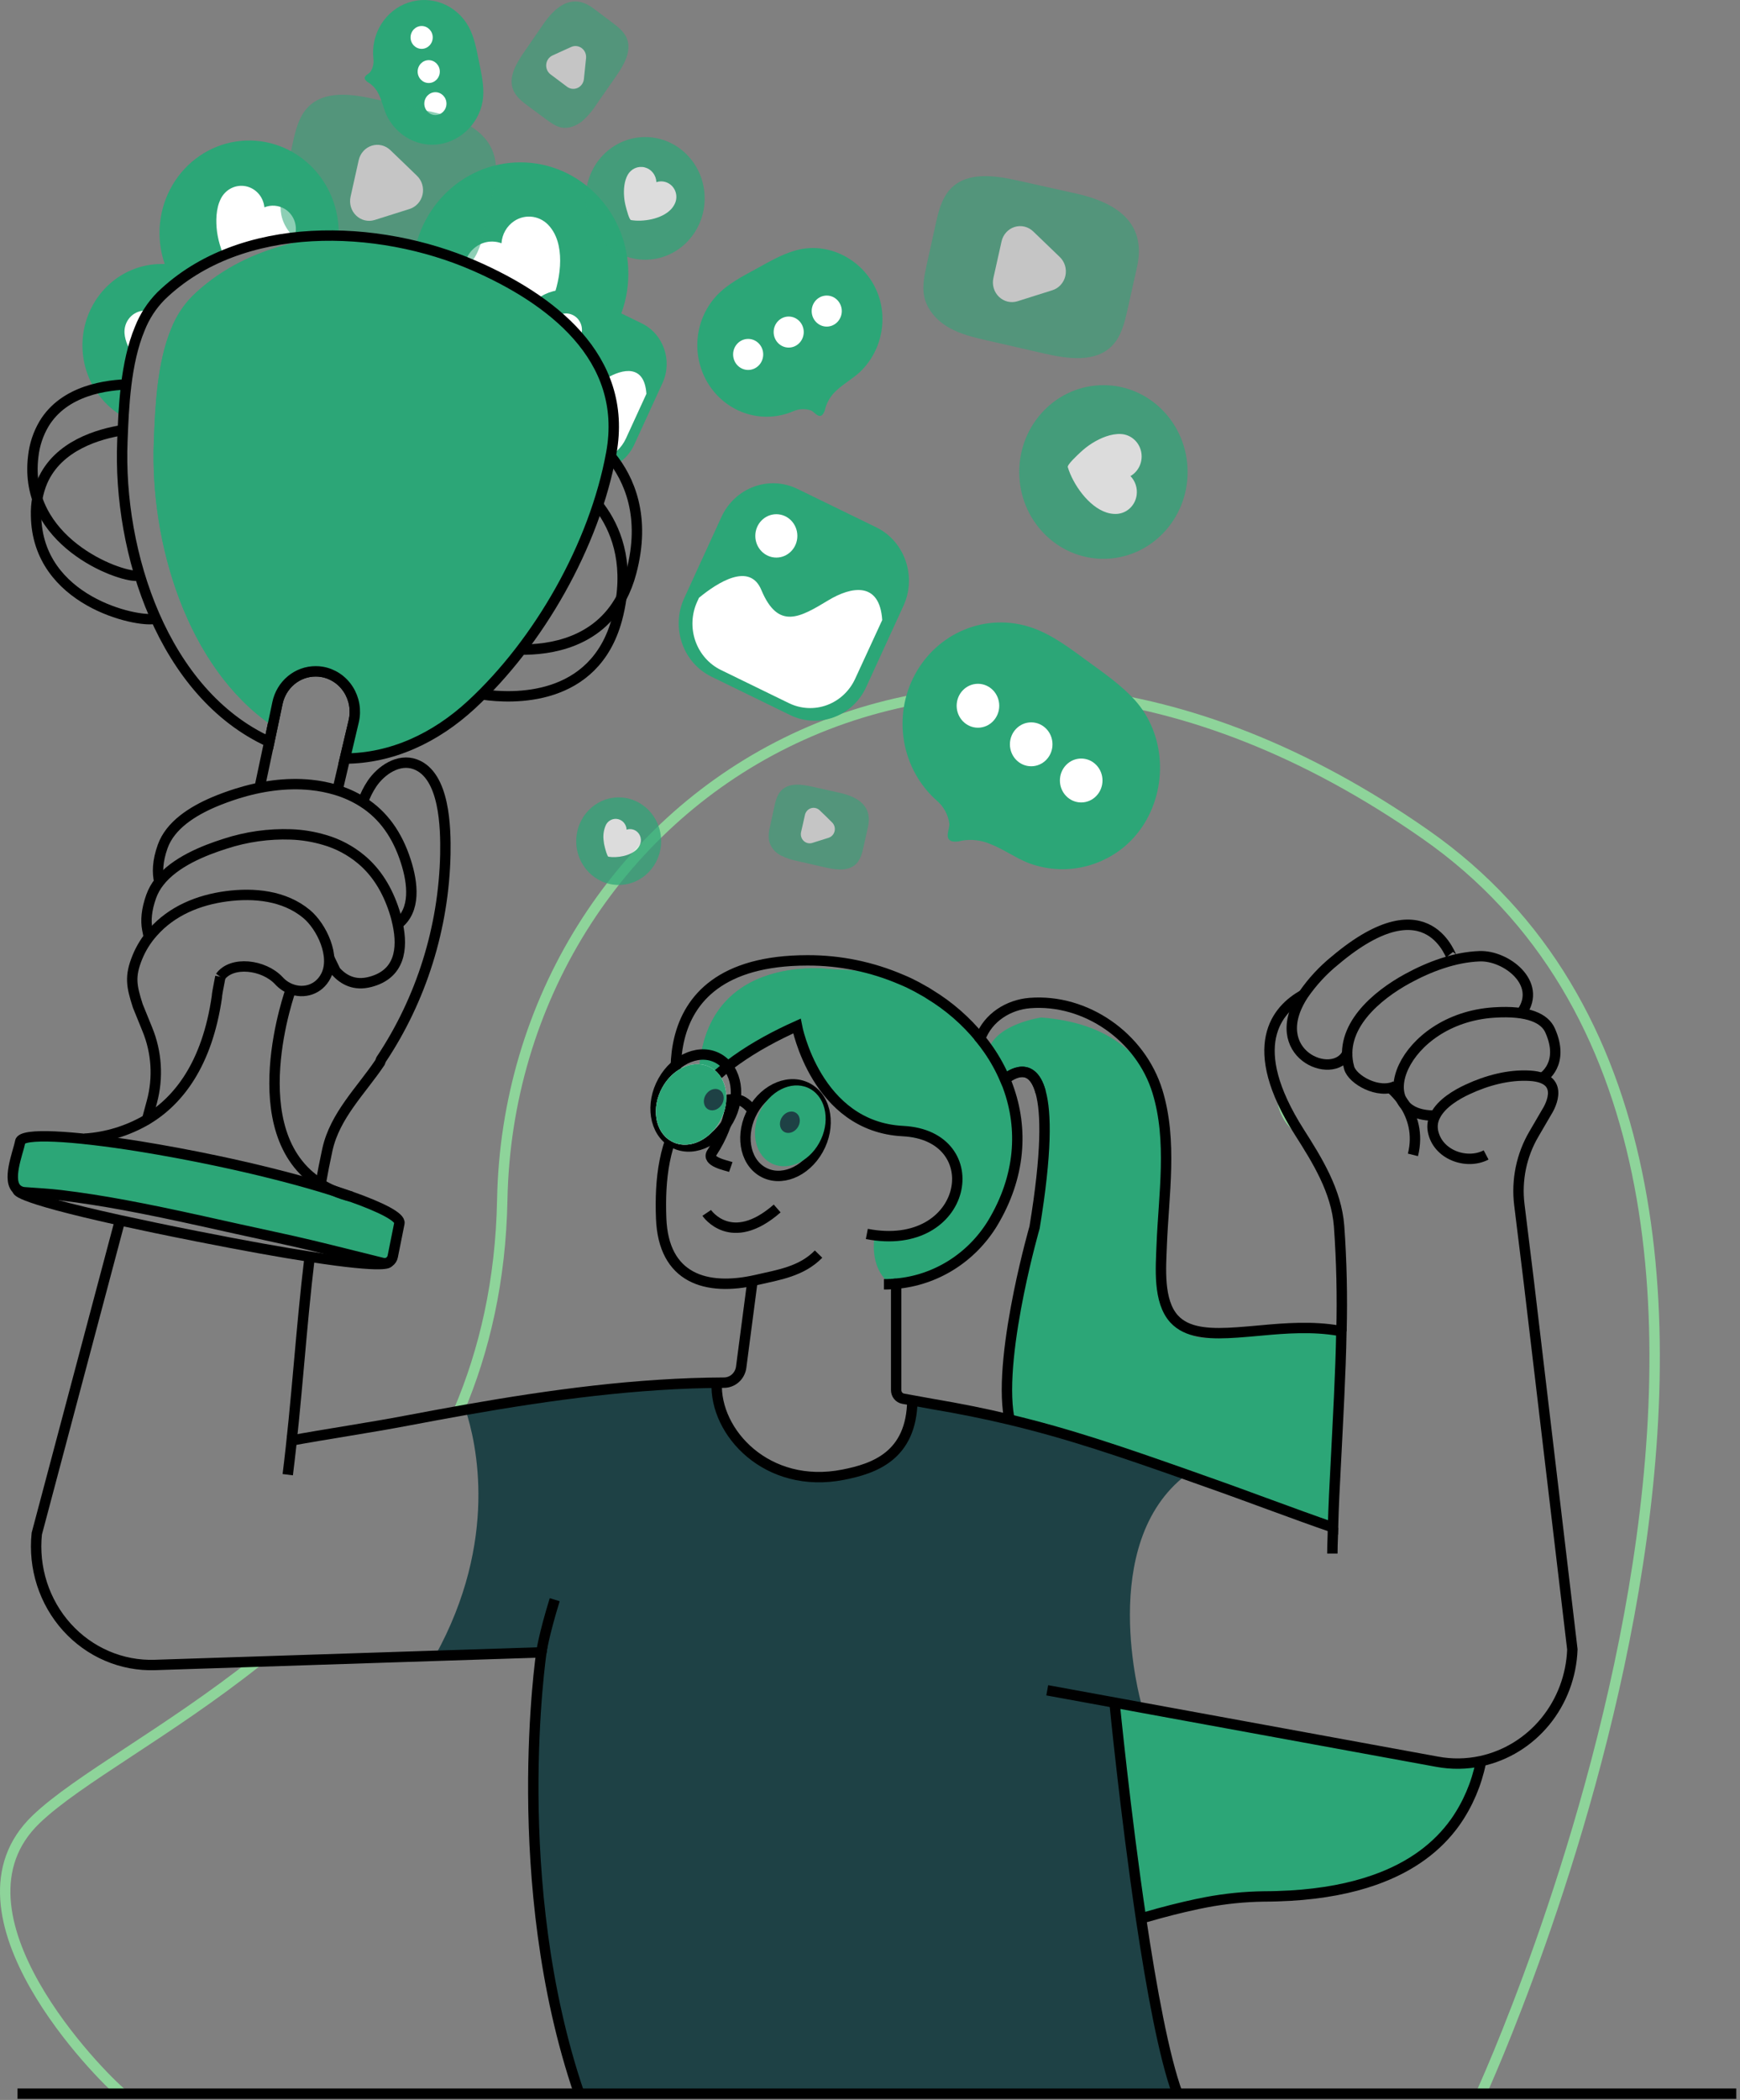 <svg width="335" height="404" viewBox="0 0 335 404" fill="none" xmlns="http://www.w3.org/2000/svg">
<rect x="0" y="0" width="335" height="404" fill="#808080" stroke="none"/>
<path d="M88.315 271.453C93.275 259.817 96.406 246.39 96.701 230.819C98.134 154.662 181.691 95.893 274.38 160.49C367.07 225.086 285.151 402.794 285.151 402.794" stroke="#8ED49A" stroke-width="2.001" stroke-miterlimit="10"/>
<path d="M23.511 402.796C19.415 399.479 -11.805 368.02 6.947 350.015C14.96 342.33 32.205 333.357 49.481 319.675" stroke="#8ED49A" stroke-width="2.001" stroke-miterlimit="10"/>
<path d="M246.92 211.909C247.257 213.711 248.141 215.357 249.444 216.608" stroke="#8ED49A" stroke-width="2.001" stroke-miterlimit="10"/>
<path d="M174.152 246.489C173.509 246.663 172.966 246.789 172.536 246.892C172.215 246.95 171.95 247.008 171.768 247.035H171.729L171.477 247.08C171.477 247.08 171.451 247.048 171.433 247.048C167.09 243.763 168.424 237.65 168.424 237.65C181.409 239.758 184.101 228.918 184.101 228.918C183.932 223.721 182.972 221.278 180.757 219.872C178.443 218.378 174.751 217.993 169.11 216.74L168.176 216.525C159.786 214.56 155.873 205.685 154.327 200.762C153.967 199.671 153.676 198.557 153.458 197.427C143.956 201.106 138.006 206.316 134.58 210.223C133.225 182.524 160.203 186.502 160.203 186.502C164.742 186.57 169.254 187.25 173.622 188.525C174.612 188.973 175.559 189.42 176.462 189.868C176.897 190.096 177.357 190.342 177.765 190.598C178.173 190.853 178.634 191.103 179.033 191.358C179.324 191.533 179.62 191.721 179.902 191.918C185.836 195.799 190.58 201.337 193.582 207.887C193.624 207.976 193.662 208.067 193.695 208.16C193.831 208.463 193.952 208.774 194.055 209.091C200.161 236.625 181.322 244.506 174.152 246.489Z" fill="#2CA677"/>
<path d="M174.152 246.488C172.258 243.243 173.136 239.327 173.136 239.327C186.108 241.439 188.809 230.6 188.809 230.6C188.531 222.628 186.442 221.134 180.757 219.858C178.651 219.37 176.063 218.923 172.884 218.193C171.564 217.887 170.293 217.389 169.11 216.712C160.472 211.833 158.144 199.082 158.144 199.082C156.806 199.597 155.538 200.156 154.327 200.734C153.967 199.643 153.676 198.529 153.458 197.399C143.956 201.078 138.006 206.288 134.58 210.195C133.225 182.496 160.203 186.475 160.203 186.475C164.742 186.542 169.254 187.222 173.622 188.498C174.612 188.945 175.559 189.393 176.462 189.84C176.897 190.068 177.357 190.315 177.765 190.57C178.173 190.825 178.634 191.075 179.033 191.331C179.324 191.505 179.62 191.693 179.902 191.89C185.836 195.772 190.58 201.309 193.582 207.859C193.624 207.948 193.662 208.039 193.695 208.132C193.831 208.435 193.952 208.746 194.055 209.063C200.161 236.624 181.322 244.505 174.152 246.488Z" fill="#2CA677"/>
<path d="M219.678 369.08C221.684 382.578 224.138 395.857 226.7 402.795H111.523C97.657 362.219 104.232 317.892 104.232 317.892L83.777 318.555C96.08 296.311 91.703 277.504 89.627 271.23C105.695 268.415 121.764 266.204 138.002 266.016C137.567 275.593 147.712 286.603 162.343 283.708C168.276 282.544 175.507 280.127 175.663 269.417L179.48 270.106C184.761 271.001 189.538 271.959 194.068 273.038C205.794 275.822 215.869 279.304 228.424 283.708C211.053 296.96 219.687 327.569 219.687 327.569L220.121 328.589L214.575 327.569C214.575 327.569 216.629 348.564 219.678 369.08Z" fill="#1E4145"/>
<path d="M100.18 74.094C111.664 74.094 120.974 64.5 120.974 52.665C120.974 40.83 111.664 31.236 100.18 31.236C88.696 31.236 79.386 40.83 79.386 52.665C79.386 64.5 88.696 74.094 100.18 74.094Z" fill="#2CA677"/>
<path d="M107.015 45.512C106.723 44.815 106.329 44.167 105.847 43.592C105.025 42.585 103.875 41.922 102.612 41.727C101.349 41.533 100.061 41.82 98.99 42.536C98.289 43.003 97.704 43.631 97.281 44.371C96.857 45.112 96.606 45.944 96.549 46.801C95.456 46.394 94.263 46.363 93.151 46.713C92.039 47.063 91.068 47.776 90.382 48.744C89.697 49.712 89.335 50.884 89.351 52.082C89.366 53.28 89.759 54.441 90.469 55.389C91.959 57.39 94.491 58.706 96.784 59.471C97.987 59.866 99.225 60.137 100.479 60.281C101.113 60.353 104.739 60.854 105.078 60.281C107.293 56.643 108.9 49.961 107.015 45.512Z" fill="white"/>
<path d="M65.194 45.699C63.83 45.542 62.449 45.443 61.072 45.367C59.596 45.443 58.119 45.555 56.643 45.743C51.979 46.28 47.411 47.485 43.071 49.324C41.127 50.148 39.253 51.137 37.469 52.282C36.181 53.08 34.948 53.966 33.778 54.936C32.913 53.659 32.219 52.268 31.715 50.801C30.855 48.324 30.54 45.682 30.791 43.065C31.041 40.448 31.852 37.921 33.165 35.666C34.478 33.411 36.26 31.484 38.382 30.024C40.505 28.564 42.915 27.607 45.439 27.223C47.964 26.838 50.539 27.035 52.981 27.801C55.422 28.566 57.669 29.88 59.558 31.647C61.448 33.415 62.933 35.592 63.908 38.023C64.882 40.453 65.321 43.076 65.194 45.703V45.699Z" fill="#2CA677"/>
<path d="M56.642 45.744C51.978 46.28 47.411 47.485 43.071 49.324C42.819 48.635 42.611 47.982 42.541 47.758C42.193 46.741 41.941 45.692 41.79 44.625C41.525 42.584 41.564 40.15 42.485 38.292C42.915 37.401 43.615 36.677 44.479 36.231C45.343 35.786 46.325 35.642 47.275 35.822C48.225 36.002 49.093 36.496 49.747 37.229C50.401 37.962 50.806 38.894 50.901 39.886C51.546 39.626 52.24 39.523 52.931 39.582C53.621 39.642 54.289 39.864 54.883 40.23C55.764 40.784 56.425 41.643 56.747 42.653C57.07 43.664 57.032 44.759 56.642 45.744Z" fill="white"/>
<path d="M37.468 52.279C36.181 53.076 34.948 53.963 33.777 54.933C32.992 55.559 32.239 56.225 31.519 56.929C30.596 57.836 29.784 58.855 29.1 59.963C28.46 60.995 27.905 62.081 27.441 63.208C26.74 64.932 26.181 66.713 25.769 68.534C24.944 72.46 24.445 76.452 24.279 80.466C21.226 78.894 18.774 76.308 17.32 73.126C15.866 69.943 15.494 66.349 16.263 62.922C17.032 59.495 18.899 56.434 21.561 54.233C24.224 52.032 27.528 50.819 30.941 50.789C31.206 50.789 31.454 50.789 31.719 50.789C33.712 50.887 35.667 51.394 37.468 52.279Z" fill="#2CA677"/>
<path d="M29.1 59.964C28.46 60.996 27.905 62.081 27.441 63.209C26.74 64.933 26.181 66.714 25.769 68.535C24.866 67.241 24.097 65.693 23.975 64.144C23.933 63.588 24.003 63.028 24.179 62.5C24.356 61.972 24.637 61.487 25.004 61.076C25.37 60.665 25.815 60.336 26.311 60.11C26.807 59.884 27.342 59.766 27.884 59.763C28.297 59.758 28.709 59.826 29.1 59.964Z" fill="white"/>
<g opacity="0.72">
<path d="M124.217 49.965C130.54 49.965 135.665 44.683 135.665 38.167C135.665 31.652 130.54 26.37 124.217 26.37C117.895 26.37 112.77 31.652 112.77 38.167C112.77 44.683 117.895 49.965 124.217 49.965Z" fill="#2CA677"/>
<path d="M129.186 40.27C129.468 39.97 129.705 39.629 129.889 39.258C130.216 38.616 130.303 37.873 130.135 37.169C129.967 36.465 129.556 35.849 128.977 35.436C128.602 35.169 128.171 34.995 127.719 34.927C127.267 34.86 126.806 34.901 126.372 35.047C126.348 34.385 126.116 33.75 125.711 33.237C125.306 32.723 124.749 32.36 124.126 32.201C123.502 32.042 122.846 32.097 122.255 32.357C121.665 32.617 121.172 33.068 120.852 33.641C120.175 34.845 120.053 36.448 120.157 37.813C120.212 38.526 120.338 39.233 120.531 39.92C120.626 40.27 121.134 42.275 121.482 42.337C123.74 42.731 127.379 42.181 129.186 40.27Z" fill="white"/>
</g>
<g opacity="0.72">
<path d="M119.114 170.255C123.628 170.255 127.287 166.484 127.287 161.832C127.287 157.18 123.628 153.409 119.114 153.409C114.6 153.409 110.941 157.18 110.941 161.832C110.941 166.484 114.6 170.255 119.114 170.255Z" fill="#2CA677"/>
<path d="M122.658 163.349C122.86 163.135 123.028 162.891 123.158 162.624C123.391 162.167 123.453 161.637 123.334 161.135C123.215 160.634 122.922 160.194 122.511 159.899C122.241 159.706 121.932 159.58 121.607 159.532C121.282 159.484 120.951 159.514 120.639 159.621C120.62 159.151 120.453 158.699 120.164 158.335C119.875 157.97 119.479 157.712 119.035 157.599C118.592 157.485 118.125 157.523 117.704 157.706C117.283 157.889 116.931 158.208 116.7 158.614C116.258 159.537 116.084 160.572 116.201 161.595C116.241 162.104 116.331 162.608 116.47 163.099C116.54 163.345 116.904 164.781 117.148 164.822C118.772 165.09 121.369 164.692 122.658 163.349Z" fill="white"/>
</g>
<path d="M100.934 60.719L95.494 72.573C93.52 76.874 95.303 82.01 99.477 84.044L110.98 89.651C115.154 91.685 120.137 89.847 122.111 85.546L127.551 73.691C129.525 69.39 127.741 64.254 123.568 62.22L112.065 56.614C107.891 54.579 102.907 56.417 100.934 60.719Z" fill="#2CA677"/>
<path d="M124.451 75.772L120.512 84.356C119.688 86.149 118.208 87.532 116.396 88.203C114.584 88.874 112.589 88.778 110.845 87.936L100.857 83.067C99.118 82.216 97.776 80.691 97.125 78.824C96.474 76.958 96.567 74.901 97.383 73.105L97.648 72.523C100.362 70.285 105.056 67.277 106.768 71.381C109.234 77.289 112.439 75.378 116.539 72.907C119.978 70.817 124.086 70.124 124.451 75.772Z" fill="white"/>
<path d="M108.969 66.64C110.667 66.64 112.044 65.221 112.044 63.471C112.044 61.721 110.667 60.303 108.969 60.303C107.271 60.303 105.894 61.721 105.894 63.471C105.894 65.221 107.271 66.64 108.969 66.64Z" fill="white"/>
<path d="M138.892 99.468L131.727 115.082C129.129 120.744 131.477 127.505 136.971 130.183L152.121 137.567C157.616 140.244 164.176 137.825 166.774 132.163L173.939 116.549C176.538 110.887 174.19 104.126 168.696 101.448L153.545 94.064C148.051 91.386 141.49 93.806 138.892 99.468Z" fill="#2CA677"/>
<path d="M169.852 119.291L164.64 130.592C163.552 132.95 161.601 134.767 159.216 135.647C156.831 136.526 154.205 136.397 151.912 135.287L138.779 128.887C136.491 127.765 134.728 125.755 133.874 123.297C133.021 120.839 133.146 118.132 134.223 115.769L134.575 115.004C138.149 112.068 144.325 108.098 146.579 113.5C149.831 121.278 154.048 118.763 159.446 115.509C163.959 112.775 169.374 111.853 169.852 119.291Z" fill="white"/>
<path d="M149.467 107.27C151.702 107.27 153.514 105.402 153.514 103.098C153.514 100.795 151.702 98.927 149.467 98.927C147.231 98.927 145.419 100.795 145.419 103.098C145.419 105.402 147.231 107.27 149.467 107.27Z" fill="white"/>
<path d="M168.328 54.986C168.931 56.13 169.37 57.359 169.631 58.633C170.093 60.978 169.957 63.407 169.236 65.682C168.515 67.957 167.234 70.001 165.518 71.612C164.159 72.852 162.426 73.823 161.045 75.121C160.041 76.016 159.302 77.184 158.912 78.492C158.84 78.937 158.666 79.359 158.404 79.722C157.597 80.617 156.811 79.212 156.111 78.957C154.99 78.582 153.774 78.644 152.694 79.132C149.855 80.337 146.701 80.498 143.761 79.588C140.821 78.678 138.276 76.751 136.552 74.133C134.829 71.515 134.034 68.365 134.3 65.214C134.567 62.062 135.878 59.101 138.015 56.83C140.143 54.592 142.931 53.173 145.619 51.705C147.99 50.407 150.348 49.02 152.919 48.254C158.973 46.401 165.405 49.494 168.328 54.986Z" fill="#2CA677"/>
<path d="M144.042 71.173C145.642 71.173 146.939 69.836 146.939 68.187C146.939 66.539 145.642 65.202 144.042 65.202C142.443 65.202 141.146 66.539 141.146 68.187C141.146 69.836 142.443 71.173 144.042 71.173Z" fill="white"/>
<path d="M151.847 66.869C153.446 66.869 154.743 65.532 154.743 63.884C154.743 62.235 153.446 60.899 151.847 60.899C150.247 60.899 148.95 62.235 148.95 63.884C148.95 65.532 150.247 66.869 151.847 66.869Z" fill="white"/>
<path d="M159.169 62.833C160.768 62.833 162.065 61.496 162.065 59.847C162.065 58.199 160.768 56.862 159.169 56.862C157.569 56.862 156.272 58.199 156.272 59.847C156.272 61.496 157.569 62.833 159.169 62.833Z" fill="white"/>
<path d="M258.273 256.023V256.095L257.2 281.507L256.601 295.431C256.601 294.916 256.627 294.383 256.657 293.869C249.244 291.313 239.72 287.679 232.372 285.11C217.91 280.026 207.014 276.118 194.059 273.048C193.277 269.159 192.539 260.816 196.174 248.638C201.386 231.264 203.101 213.634 200.452 210.229C200.427 210.189 200.394 210.156 200.356 210.13C198.471 203.126 193.486 207.66 193.486 207.66C193.486 207.66 193.516 207.731 193.529 207.771C192.492 205.999 191.352 204.292 190.116 202.66C190.157 202.407 190.222 202.158 190.311 201.917C191.914 196.949 200.452 195.754 200.452 195.754C212.951 196.703 219.526 202.445 222.844 209.987C225.766 219.506 224.042 229.827 223.664 239.593C223.512 243.827 222.926 250.334 226.062 253.763C228.958 259.406 236.246 256.967 238.222 256.35C238.864 256.162 240.532 256.045 242.721 255.974C247.181 255.862 253.743 255.947 257.743 256.018C257.938 256.023 258.108 256.023 258.273 256.023Z" fill="#2CA677"/>
<path d="M85.296 27.608C84.386 27.817 83.451 27.889 82.521 27.823C80.815 27.684 79.173 27.091 77.757 26.102C76.34 25.112 75.197 23.761 74.439 22.179C73.862 20.931 73.571 19.467 72.941 18.196C72.53 17.283 71.879 16.508 71.061 15.958C70.769 15.815 70.514 15.602 70.318 15.336C69.884 14.566 70.996 14.28 71.312 13.823C71.797 13.081 72.002 12.182 71.89 11.295C71.632 8.973 72.16 6.63 73.385 4.663C74.61 2.697 76.457 1.226 78.613 0.501C80.769 -0.225 83.102 -0.16 85.217 0.683C87.332 1.526 89.1 3.096 90.221 5.128C91.324 7.137 91.728 9.46 92.188 11.72C92.596 13.712 93.057 15.712 93.057 17.748C93.096 22.533 89.661 26.596 85.296 27.608Z" fill="#2CA677"/>
<path d="M81.18 9.398C82.357 9.398 83.312 8.415 83.312 7.201C83.312 5.987 82.357 5.004 81.18 5.004C80.002 5.004 79.047 5.987 79.047 7.201C79.047 8.415 80.002 9.398 81.18 9.398Z" fill="white"/>
<path d="M82.543 15.97C83.721 15.97 84.675 14.986 84.675 13.772C84.675 12.558 83.721 11.575 82.543 11.575C81.365 11.575 80.411 12.558 80.411 13.772C80.411 14.986 81.365 15.97 82.543 15.97Z" fill="white"/>
<path d="M83.824 22.135C85.002 22.135 85.957 21.151 85.957 19.938C85.957 18.724 85.002 17.74 83.824 17.74C82.647 17.74 81.692 18.724 81.692 19.938C81.692 21.151 82.647 22.135 83.824 22.135Z" fill="white"/>
<g opacity="0.72">
<path d="M212.438 107.506C221.389 107.506 228.646 100.028 228.646 90.803C228.646 81.578 221.389 74.1 212.438 74.1C203.487 74.1 196.231 81.578 196.231 90.803C196.231 100.028 203.487 107.506 212.438 107.506Z" fill="#2CA677"/>
<path d="M213.046 98.603C213.592 98.783 214.162 98.875 214.735 98.876C215.731 98.89 216.697 98.528 217.452 97.86C218.208 97.192 218.701 96.263 218.839 95.247C218.928 94.584 218.867 93.908 218.66 93.274C218.452 92.639 218.105 92.063 217.645 91.59C218.439 91.136 219.068 90.427 219.438 89.572C219.807 88.717 219.897 87.761 219.694 86.849C219.49 85.936 219.005 85.117 218.31 84.513C217.616 83.91 216.75 83.555 215.843 83.503C213.936 83.391 211.895 84.255 210.284 85.258C209.445 85.786 208.66 86.4 207.939 87.088C207.57 87.437 205.433 89.384 205.581 89.872C206.536 93.081 209.537 97.48 213.046 98.603Z" fill="white"/>
</g>
<path d="M219.965 158.978C218.951 160.495 217.728 161.853 216.334 163.006C213.753 165.107 210.687 166.482 207.436 166.997C204.185 167.512 200.86 167.148 197.786 165.942C195.393 164.962 193.1 163.319 190.624 162.361C188.886 161.626 186.983 161.409 185.13 161.735C184.538 161.925 183.91 161.968 183.298 161.86C181.691 161.377 182.907 159.461 182.772 158.387C182.515 156.687 181.664 155.143 180.379 154.046C177.066 151.124 174.835 147.111 174.063 142.688C173.292 138.265 174.027 133.703 176.146 129.775C178.264 125.846 181.634 122.793 185.686 121.133C189.739 119.472 194.223 119.306 198.381 120.662C202.489 122.005 206.002 124.73 209.52 127.295C212.621 129.555 215.813 131.771 218.41 134.599C224.529 141.317 224.837 151.674 219.965 158.978Z" fill="#2CA677"/>
<path d="M188.283 140.001C190.547 140.001 192.383 138.11 192.383 135.777C192.383 133.443 190.547 131.552 188.283 131.552C186.019 131.552 184.184 133.443 184.184 135.777C184.184 138.11 186.019 140.001 188.283 140.001Z" fill="white"/>
<path d="M198.537 147.421C200.801 147.421 202.636 145.529 202.636 143.196C202.636 140.862 200.801 138.971 198.537 138.971C196.273 138.971 194.437 140.862 194.437 143.196C194.437 145.529 196.273 147.421 198.537 147.421Z" fill="white"/>
<path d="M208.161 154.381C210.425 154.381 212.26 152.489 212.26 150.156C212.26 147.822 210.425 145.931 208.161 145.931C205.897 145.931 204.061 147.822 204.061 150.156C204.061 152.489 205.897 154.381 208.161 154.381Z" fill="white"/>
<g opacity="0.54">
<path d="M95.468 33.601C95.413 34.33 95.305 35.055 95.142 35.767L93.327 43.881C92.771 46.365 92.145 48.983 90.421 50.809C87.208 54.197 81.827 53.423 77.341 52.394L66.327 49.874C63.8 49.292 61.229 48.702 58.944 47.404C56.66 46.106 54.714 43.998 54.167 41.379C53.781 39.45 54.197 37.459 54.601 35.534L56.317 27.738C56.868 25.187 57.494 22.488 59.279 20.635C62.462 17.328 67.734 18.079 72.151 19.064L83.412 21.584C90.213 23.119 96.011 26.368 95.468 33.601Z" fill="#2CA677"/>
<path d="M80.28 33.82C80.751 34.273 81.099 34.845 81.287 35.479C81.476 36.114 81.499 36.788 81.355 37.435C81.211 38.081 80.904 38.678 80.465 39.163C80.026 39.649 79.472 40.007 78.856 40.202L75.499 41.263L72.146 42.319C71.529 42.514 70.874 42.539 70.245 42.389C69.616 42.24 69.036 41.922 68.564 41.468C68.093 41.014 67.745 40.44 67.558 39.804C67.37 39.167 67.349 38.491 67.495 37.844L68.281 34.317L69.067 30.795C69.213 30.148 69.52 29.552 69.96 29.067C70.399 28.581 70.954 28.223 71.57 28.029C72.186 27.834 72.841 27.81 73.469 27.958C74.097 28.107 74.675 28.423 75.147 28.875L77.714 31.341L80.28 33.82Z" fill="white"/>
</g>
<g opacity="0.54">
<path d="M219.23 49.221C219.175 49.95 219.067 50.675 218.904 51.387L217.089 59.515C216.533 61.999 215.908 64.617 214.184 66.439C210.97 69.831 205.589 69.052 201.103 68.027L190.089 65.503C187.562 64.926 184.991 64.331 182.707 63.037C180.422 61.744 178.477 59.627 177.929 57.013C177.543 55.084 177.96 53.092 178.364 51.168L180.083 43.403C180.631 40.847 181.256 38.153 183.041 36.295C186.224 32.992 191.496 33.74 195.913 34.729L207.157 37.231C213.975 38.748 219.773 42.002 219.23 49.221Z" fill="#2CA677"/>
<path d="M204.043 49.45C204.514 49.903 204.861 50.475 205.05 51.11C205.238 51.745 205.261 52.419 205.117 53.066C204.973 53.713 204.666 54.31 204.227 54.796C203.789 55.282 203.234 55.641 202.619 55.836L199.262 56.893L195.909 57.953C195.292 58.149 194.636 58.173 194.007 58.023C193.378 57.874 192.799 57.556 192.327 57.102C191.855 56.648 191.508 56.074 191.32 55.438C191.133 54.802 191.111 54.125 191.258 53.478L192.044 49.956L192.83 46.433C192.975 45.787 193.283 45.191 193.722 44.705C194.162 44.22 194.717 43.862 195.333 43.667C195.949 43.473 196.603 43.449 197.231 43.597C197.859 43.746 198.438 44.062 198.91 44.513L201.476 46.979L204.043 49.45Z" fill="white"/>
</g>
<g opacity="0.54">
<path d="M167.259 158.105C167.232 158.445 167.179 158.781 167.103 159.112L166.26 162.903C166 164.058 165.709 165.275 164.905 166.125C163.411 167.705 160.906 167.343 158.825 166.864L153.697 165.691C152.506 165.478 151.351 165.091 150.266 164.541C149.725 164.262 149.248 163.867 148.866 163.383C148.484 162.899 148.206 162.338 148.051 161.735C147.933 160.823 148.002 159.896 148.255 159.014L149.037 155.389C149.293 154.203 149.584 152.945 150.418 152.081C151.899 150.542 154.352 150.891 156.406 151.352L161.653 152.524C164.81 153.223 167.511 154.735 167.259 158.105Z" fill="#2CA677"/>
<path d="M160.184 158.208C160.404 158.418 160.567 158.685 160.655 158.98C160.743 159.276 160.754 159.591 160.686 159.892C160.619 160.193 160.476 160.471 160.271 160.697C160.066 160.923 159.807 161.09 159.52 161.18L157.961 161.672L156.398 162.164C156.111 162.257 155.805 162.269 155.512 162.201C155.219 162.132 154.948 161.985 154.728 161.775C154.507 161.564 154.345 161.297 154.257 161.001C154.169 160.704 154.158 160.389 154.226 160.088L154.608 158.427L154.973 156.785C155.04 156.483 155.182 156.204 155.387 155.977C155.591 155.75 155.85 155.582 156.137 155.492C156.425 155.401 156.73 155.39 157.023 155.46C157.316 155.53 157.585 155.678 157.805 155.89L158.999 157.035L160.184 158.208Z" fill="white"/>
</g>
<g opacity="0.54">
<path d="M113.195 0.945C113.551 1.136 113.893 1.352 114.22 1.594L117.868 4.341C118.988 5.178 120.156 6.087 120.686 7.403C121.672 9.851 120.1 12.532 118.602 14.68L114.923 19.961C114.136 21.218 113.176 22.352 112.074 23.326C110.928 24.221 109.443 24.821 108.023 24.521C106.976 24.307 106.073 23.626 105.204 23.004L101.687 20.404C100.536 19.554 99.329 18.614 98.794 17.271C97.843 14.854 99.376 12.227 100.84 10.11L104.57 4.695C106.807 1.428 109.703 -0.931 113.195 0.945Z" fill="#2CA677"/>
<path d="M109.964 9.04C110.292 8.89 110.652 8.831 111.008 8.87C111.365 8.908 111.706 9.043 111.996 9.259C112.286 9.476 112.517 9.767 112.664 10.104C112.811 10.441 112.87 10.811 112.835 11.179L112.626 13.193L112.418 15.207C112.38 15.576 112.248 15.928 112.036 16.228C111.823 16.528 111.538 16.765 111.209 16.915C110.88 17.065 110.518 17.123 110.16 17.084C109.802 17.044 109.46 16.907 109.169 16.688L107.584 15.498L105.999 14.312C105.707 14.094 105.476 13.8 105.33 13.46C105.184 13.12 105.127 12.747 105.165 12.378C105.203 12.008 105.335 11.655 105.548 11.355C105.761 11.055 106.047 10.819 106.377 10.669L108.171 9.85L109.964 9.04Z" fill="white"/>
</g>
<path d="M285.134 338.794C285.131 338.872 285.123 338.95 285.108 339.027C285.101 339.046 285.101 339.066 285.108 339.085C284.496 343.265 282.813 347.2 280.23 350.485C280.2 350.511 280.187 350.556 280.161 350.583C276.192 355.681 270.437 359.36 264.614 361.669C258.664 364.055 252.632 365.017 248.337 364.686H248.241C242.986 364.283 237.219 364.985 232.172 365.961C231.643 366.064 231.113 366.163 230.583 366.279C227.252 366.968 223.964 367.827 220.707 368.776L220.095 368.951L219.687 369.063C216.647 348.547 214.588 327.538 214.588 327.538L276.691 338.911C279.486 339.434 282.353 339.394 285.134 338.794Z" fill="#2CA677"/>
<path d="M157.597 241.271C154.331 244.61 149.958 245.254 145.663 246.239C135.904 248.477 127.722 245.935 127.292 234.374C127.014 226.936 127.779 219.493 132.148 213.317C137.381 205.918 145.419 200.991 153.428 197.392C153.428 197.392 157.102 216.763 173.839 217.604C190.576 218.446 186.503 241.186 166.89 237.395" stroke="black" stroke-width="2.001" stroke-miterlimit="10"/>
<path d="M170.178 247.08C170.612 247.08 171.012 247.08 171.416 247.049C171.514 247.042 171.613 247.042 171.711 247.049H171.75L172.519 246.977" stroke="black" stroke-width="2.001" stroke-miterlimit="10"/>
<path d="M188.722 199.767C185.978 196.405 182.698 193.549 179.024 191.321C178.615 191.044 178.192 190.79 177.756 190.56C177.322 190.305 176.888 190.059 176.453 189.831C175.537 189.343 174.586 188.882 173.613 188.488C167.87 186.01 161.703 184.742 155.477 184.76C121.985 184.76 131.292 214.626 131.292 214.626" stroke="black" stroke-width="2.001" stroke-miterlimit="10"/>
<path d="M194.281 272.752C193.125 266.406 194.572 256.528 196.174 248.629C197.612 241.593 199.184 236.137 199.184 236.137C201.555 221.779 201.455 214.081 200.356 210.12C198.472 203.125 193.486 207.659 193.486 207.659" stroke="black" stroke-width="2.001" stroke-miterlimit="10"/>
<path d="M200.356 210.121C198.472 203.125 193.486 207.659 193.486 207.659C192.624 205.636 191.56 203.712 190.311 201.917C189.808 201.195 189.278 200.491 188.722 199.804C190.212 195.727 194.185 193.297 198.276 192.97C209.016 192.12 219.604 199.446 222.839 209.977C225.762 219.497 224.038 229.818 223.66 239.584C223.508 243.817 222.922 250.325 226.058 253.753C226.223 253.928 226.379 254.085 226.557 254.241C229.163 256.555 233.314 256.685 238.235 256.34C239.668 256.237 241.175 256.112 242.734 255.964C247.511 255.517 252.723 255.132 257.756 256.009L258.256 256.094C258.104 264.553 257.6 273.039 257.183 281.498C256.961 285.615 256.749 289.737 256.64 293.859C249.227 291.304 239.703 287.669 232.355 285.1L228.437 283.709C215.882 279.3 205.824 275.823 194.081 273.039C189.551 271.96 184.774 270.998 179.493 270.107L173.878 269.091C173.502 269.023 173.161 268.82 172.916 268.518C172.671 268.216 172.538 267.834 172.54 267.44V246.964C176.29 246.636 179.916 245.418 183.133 243.405C186.35 241.393 189.072 238.64 191.084 235.363C196.517 226.358 197.034 217.143 194.064 209.055C193.958 208.732 193.835 208.416 193.695 208.107C193.662 208.013 193.624 207.922 193.582 207.834C193.582 207.807 193.556 207.762 193.543 207.731" stroke="black" stroke-width="2.001" stroke-miterlimit="10"/>
<path d="M55.4 283.708C57.137 269.834 57.936 255.723 59.621 241.768" stroke="black" stroke-width="2.001" stroke-miterlimit="10"/>
<path d="M59.9 239.584C60.373 235.806 60.933 232.029 61.637 228.296C61.663 228.113 61.693 227.938 61.733 227.768C62.123 225.557 62.558 223.36 63.035 221.162C64.486 214.588 69.55 209.776 73.15 204.419L73.371 203.846C81.139 192.201 85.439 178.472 85.744 164.344C85.831 159.233 85.636 149.127 79.951 147.042C76.759 145.865 73.371 148.165 71.604 150.792C70.878 151.877 70.294 153.055 69.867 154.297" stroke="black" stroke-width="2.001" stroke-miterlimit="10"/>
<path d="M111.523 402.795C97.656 362.219 104.231 317.892 104.231 317.892L83.781 318.555L29.834 320.318C26.665 320.426 23.511 319.832 20.585 318.575C17.659 317.319 15.028 315.43 12.871 313.035C10.714 310.641 9.081 307.797 8.082 304.697C7.084 301.596 6.742 298.311 7.082 295.062L23.107 234.771" stroke="black" stroke-width="2.001" stroke-miterlimit="10"/>
<path d="M23.884 231.826L25.291 226.545L26.924 220.556" stroke="black" stroke-width="2.001" stroke-miterlimit="10"/>
<path d="M28.314 215.401L29.248 211.941C30.485 207.348 30.178 202.458 28.379 198.067L26.525 193.501C25.313 189.697 24.935 187.858 26.455 184.138C27.174 182.384 28.184 180.771 29.439 179.372C33.1 175.21 38.255 173.142 43.566 172.435C48.877 171.728 54.74 172.278 59.014 175.827C61.915 178.235 64.659 183.968 62.762 187.714C61.385 190.44 58.471 191.232 55.991 190.257C55.123 189.922 54.342 189.386 53.707 188.69C50.78 185.53 44.587 184.841 42.415 187.916" stroke="black" stroke-width="2.001" stroke-miterlimit="10"/>
<path d="M256.518 298.886C256.518 297.763 256.557 296.649 256.601 295.512V295.422C256.601 294.908 256.627 294.375 256.658 293.86" stroke="black" stroke-width="2.001" stroke-miterlimit="10"/>
<path d="M250.946 191.382C245.861 194.184 239.616 201.228 250.151 217.788C253.626 223.244 257.296 229.143 257.812 235.878C258.294 242.609 258.447 249.361 258.273 256.108" stroke="black" stroke-width="2.001" stroke-miterlimit="10"/>
<path d="M201.624 325.188L213.715 327.399L214.584 327.556L220.129 328.576L276.678 338.928C279.477 339.453 282.349 339.413 285.133 338.812C289.969 337.762 294.326 335.079 297.513 331.187C300.701 327.295 302.535 322.418 302.726 317.329L294.371 246.834L292.521 231.787C291.933 227.054 292.919 222.257 295.317 218.176L297.797 213.924C297.797 213.924 302.114 207.435 294.562 206.96C290.492 206.714 286.258 207.855 282.58 209.574C280.478 210.536 277.525 212.259 276.339 214.627C275.857 215.523 275.694 216.565 275.879 217.572C276.747 222.195 282.393 224.147 286.119 222.195" stroke="black" stroke-width="2.001" stroke-miterlimit="10"/>
<path d="M297.053 207.294C297.053 207.294 301.322 204.676 298.434 198.236C297.409 195.944 294.304 194.356 287.621 194.794C269.816 195.962 262.841 214.831 276.36 214.625" stroke="black" stroke-width="2.001" stroke-miterlimit="10"/>
<path d="M292.998 194.764C296.95 189.152 289.958 183.781 284.864 183.964C280.061 184.139 275.201 185.969 270.993 188.261C265.139 191.448 257.582 197.619 259.745 205.429C260.383 207.73 265.434 210.572 268.735 208.929" stroke="black" stroke-width="2.001" stroke-miterlimit="10"/>
<path d="M259.371 202.654C259.371 202.654 259.371 202.654 259.371 202.681C256.614 208.11 243.559 202.681 250.929 191.381C252.651 188.881 254.715 186.651 257.057 184.761C275.435 169.285 279.543 185.021 279.517 184.086" stroke="black" stroke-width="2.001" stroke-miterlimit="10"/>
<path d="M267.371 209.056C267.371 209.056 274.093 213.979 272.031 222.183" stroke="black" stroke-width="2.001" stroke-miterlimit="10"/>
<path d="M30.685 169.675C30.251 167.912 30.308 165.687 31.324 162.841C32.787 158.75 37.052 156.065 41.204 154.297C42.719 153.652 44.244 153.12 45.547 152.703C50.076 151.271 55.049 150.51 59.878 151.012C61.505 151.174 63.115 151.492 64.686 151.961C66.497 152.499 68.231 153.285 69.841 154.297C73.81 156.812 76.498 160.63 78.114 165.642C79.521 169.966 80.064 175.104 76.581 177.803" stroke="black" stroke-width="2.001" stroke-miterlimit="10"/>
<path d="M76.897 235.332L75.616 241.723C75.574 241.938 75.49 242.142 75.369 242.322C75.248 242.503 75.094 242.657 74.914 242.775C74.735 242.892 74.534 242.972 74.324 243.008C74.114 243.044 73.899 243.036 73.692 242.985C68.763 241.781 64.442 240.662 59.899 239.583C57.645 239.037 55.318 238.523 52.851 237.99C43.21 235.936 33.582 233.617 23.888 231.827C19.836 231.08 15.78 230.431 11.698 229.943C9.414 229.67 7.099 229.558 4.801 229.383C4.299 229.372 3.813 229.201 3.407 228.896C1.236 227.258 3.407 221.932 3.881 219.721C3.881 219.694 3.881 219.662 3.881 219.636C4.215 217.939 13.674 218.427 26.898 220.553C31.51 221.301 36.578 222.231 41.889 223.355C49.355 224.935 56.086 226.64 61.589 228.278C62.535 228.564 63.443 228.837 64.307 229.11C64.307 229.11 64.307 229.11 64.333 229.11C65.432 229.469 66.466 229.813 67.439 230.158C73.584 232.319 77.123 234.199 76.897 235.332Z" fill="#2CA677"/>
<path d="M76.897 235.332L75.616 241.723C75.574 241.938 75.49 242.142 75.369 242.322C75.248 242.503 75.094 242.657 74.914 242.775C74.735 242.892 74.534 242.972 74.324 243.008C74.114 243.044 73.899 243.036 73.692 242.985C68.763 241.781 64.442 240.662 59.899 239.583C57.645 239.037 55.318 238.523 52.851 237.99C43.21 235.936 33.582 233.617 23.888 231.827C19.836 231.08 15.78 230.431 11.698 229.943C9.414 229.67 7.099 229.558 4.801 229.383C4.299 229.372 3.813 229.201 3.407 228.896C1.236 227.258 3.407 221.932 3.881 219.721C3.881 219.694 3.881 219.662 3.881 219.636C4.215 217.939 13.674 218.427 26.898 220.553C31.51 221.301 36.578 222.231 41.889 223.355C49.355 224.935 56.086 226.64 61.589 228.278C62.535 228.564 63.443 228.837 64.307 229.11C64.307 229.11 64.307 229.11 64.333 229.11C65.432 229.469 66.466 229.813 67.439 230.158C73.584 232.319 77.123 234.199 76.897 235.332Z" stroke="black" stroke-width="2.001" stroke-miterlimit="10"/>
<path d="M63.374 184.273L64.607 186.82C66.158 188.57 68.303 189.675 71.243 188.914C77.011 187.437 77.58 182.51 76.576 177.801C76.404 176.947 76.181 176.104 75.908 175.277C74.557 171.124 72.468 167.781 69.541 165.341C67.461 163.606 65.058 162.33 62.479 161.591C60.379 160.966 58.211 160.609 56.026 160.53C51.732 160.378 47.445 160.983 43.349 162.32C39.254 163.614 33.651 165.838 30.672 169.656C30.005 170.495 29.477 171.441 29.109 172.458C28.193 175.027 28.036 177.108 28.358 178.791L28.666 180.357" stroke="black" stroke-width="2.001" stroke-miterlimit="10"/>
<path d="M64.972 152.058L66.405 145.94L68.107 138.735C68.347 137.696 68.377 136.617 68.195 135.565C68.013 134.514 67.623 133.512 67.049 132.623C66.475 131.734 65.73 130.976 64.859 130.396C63.988 129.817 63.011 129.429 61.988 129.256C61.588 129.187 61.182 129.154 60.776 129.157C59.058 129.153 57.39 129.756 56.051 130.866C54.712 131.977 53.784 133.526 53.42 135.257C52.986 137.343 52.443 139.88 51.843 142.74C51.275 145.452 50.645 148.424 49.976 151.557" stroke="black" stroke-width="2.001" stroke-miterlimit="10"/>
<path d="M47.961 161.173V161.16" stroke="black" stroke-width="1.334" stroke-miterlimit="10"/>
<path d="M42.428 187.913C41.993 190.11 41.746 191.493 41.759 191.73C41.759 191.73 41.759 191.73 41.759 191.762C39.878 204.785 34.346 211.749 28.327 215.379C24.645 217.537 20.534 218.8 16.306 219.071" stroke="black" stroke-width="2.001" stroke-miterlimit="10"/>
<path d="M56.026 190.252C56.026 190.252 45.941 217.952 61.71 227.771C62.544 228.287 63.415 228.736 64.316 229.114C65.395 229.576 66.509 229.945 67.647 230.22" stroke="black" stroke-width="2.001" stroke-miterlimit="10"/>
<path d="M74.782 242.853C74.782 242.853 74.852 244.133 59.621 241.766C54.41 240.96 47.405 239.725 37.985 237.859C32.079 236.695 27.172 235.661 23.107 234.77C1.748 230.062 3.403 228.898 3.403 228.898" stroke="black" stroke-width="2.001" stroke-miterlimit="10"/>
<path d="M117.695 87.152C114.446 104.898 103.745 123.579 90.769 135.569C85.462 140.492 79.291 143.925 72.629 145.277C70.585 145.705 68.504 145.925 66.418 145.935L68.108 138.733C68.523 136.96 68.32 135.092 67.536 133.457C66.752 131.821 65.436 130.52 63.817 129.782C63.232 129.523 62.62 129.336 61.993 129.223C61.591 129.154 61.184 129.121 60.777 129.124C59.055 129.121 57.384 129.728 56.045 130.844C54.705 131.959 53.779 133.516 53.42 135.251C53.155 136.558 52.834 138.04 52.486 139.66C35.984 128.417 28.827 104.37 29.621 84.843C29.873 78.353 30.221 69.809 32.978 63.203C33.909 60.849 35.298 58.716 37.061 56.937C44.878 49.355 55.579 45.896 66.614 45.377C75.084 45.788 83.419 47.718 91.247 51.079C105.839 57.429 121.065 68.69 117.695 87.152Z" fill="#2CA677"/>
<path d="M117.695 87.152C114.446 104.898 103.745 123.579 90.769 135.569C85.462 140.492 79.291 143.925 72.629 145.277L74.171 138.733C74.411 137.694 74.441 136.615 74.259 135.564C74.077 134.512 73.687 133.511 73.113 132.621C72.538 131.732 71.793 130.974 70.922 130.395C70.051 129.815 69.074 129.427 68.051 129.254C67.651 129.186 67.246 129.153 66.84 129.156C65.793 129.151 64.757 129.375 63.8 129.813C63.215 129.555 62.603 129.367 61.976 129.254C61.574 129.185 61.167 129.153 60.76 129.156C59.045 129.155 57.381 129.76 56.046 130.869C54.711 131.978 53.784 133.524 53.42 135.251C53.155 136.558 52.834 138.04 52.486 139.66C35.984 128.417 28.827 104.37 29.621 84.843C29.873 78.353 30.221 69.809 32.978 63.203C33.909 60.849 35.298 58.716 37.061 56.937C44.878 49.355 55.579 45.896 66.614 45.377C75.084 45.788 83.419 47.718 91.247 51.079C105.839 57.429 121.065 68.69 117.695 87.152Z" fill="#2CA677"/>
<path d="M117.694 87.156C114.45 104.902 103.749 123.583 90.768 135.573C83.82 141.991 75.434 145.894 66.405 145.938L68.107 138.733C68.348 137.694 68.378 136.615 68.196 135.563C68.014 134.512 67.624 133.51 67.049 132.621C66.475 131.731 65.73 130.973 64.859 130.394C63.988 129.815 63.011 129.426 61.988 129.253C61.588 129.185 61.182 129.152 60.777 129.155C59.058 129.151 57.39 129.754 56.051 130.864C54.712 131.974 53.783 133.524 53.42 135.255C52.986 137.341 52.443 139.878 51.843 142.738C31.475 133.434 22.681 106.396 23.563 84.846C23.81 78.357 24.158 69.813 26.92 63.207C27.849 60.852 29.238 58.719 31.002 56.941C46.38 42.037 72.841 43.067 91.246 51.082C105.834 57.433 121.064 68.689 117.694 87.156Z" stroke="black" stroke-width="2.001" stroke-miterlimit="10"/>
<path d="M117.607 87.797C121.121 92.13 124.417 99.389 121.516 110.175C121.07 111.877 120.431 113.519 119.614 115.067C115.002 123.571 106.099 125.061 100.097 124.972" stroke="black" stroke-width="2.001" stroke-miterlimit="10"/>
<path d="M114.932 96.869C117.972 100.619 120.782 106.558 119.61 115.075C119.423 116.443 119.149 117.796 118.789 119.126C114.446 135.202 98.503 134.41 93.031 133.627" stroke="black" stroke-width="2.001" stroke-miterlimit="10"/>
<path d="M29.791 119.043C26.395 119.763 7.178 115.699 6.943 99.189C6.874 96.951 7.283 94.725 8.142 92.668C11.151 85.677 19.09 83.466 23.663 82.746" stroke="black" stroke-width="2.001" stroke-miterlimit="10"/>
<path d="M26.334 110.765C22.859 110.984 4.398 104.194 6.4 87.809C6.639 85.59 7.346 83.451 8.472 81.543C12.38 75.049 20.562 74.006 25.183 73.935" stroke="black" stroke-width="2.001" stroke-miterlimit="10"/>
<path d="M104.231 317.896C104.231 317.896 104.627 314.785 106.798 307.759" stroke="black" stroke-width="2.001" stroke-miterlimit="10"/>
<path d="M175.654 269.39V269.422C175.498 280.123 168.271 282.549 162.335 283.712C147.704 286.595 137.546 275.598 137.993 266.02" stroke="black" stroke-width="2.001" stroke-miterlimit="10"/>
<path d="M140.768 210.51C140.768 210.51 141.202 215.433 137.046 221.783C135.934 223.493 139.782 224.196 140.698 224.513" stroke="black" stroke-width="2.001" stroke-miterlimit="10"/>
<path d="M157.524 221.164C159.992 216.759 159.176 211.512 155.701 209.444C152.226 207.377 147.408 209.272 144.94 213.677C142.472 218.082 143.288 223.33 146.763 225.397C150.238 227.465 155.056 225.57 157.524 221.164Z" stroke="black" stroke-width="2.001" stroke-miterlimit="10"/>
<path d="M140.284 215.464C142.752 211.039 141.923 205.775 138.432 203.707C134.941 201.64 130.11 203.551 127.642 207.977C125.174 212.402 126.003 217.666 129.494 219.734C132.985 221.801 137.816 219.89 140.284 215.464Z" stroke="black" stroke-width="2.007" stroke-miterlimit="10"/>
<path d="M134.271 206.064C134.996 206.057 135.71 206.25 136.338 206.624C136.922 206.993 137.418 207.495 137.787 208.09C138.156 208.685 138.39 209.359 138.47 210.061C138.706 211.811 138.352 213.591 137.467 215.105C136.164 217.41 133.993 218.896 131.843 218.896C131.118 218.904 130.405 218.713 129.776 218.341C129.192 217.97 128.697 217.469 128.328 216.873C127.959 216.278 127.725 215.605 127.644 214.903C127.408 213.152 127.762 211.37 128.647 209.855C129.95 207.555 132.121 206.064 134.271 206.064ZM134.271 204.722C131.761 204.722 129.099 206.369 127.526 209.197C125.355 213.073 126.072 217.701 129.129 219.491C129.954 219.981 130.891 220.236 131.843 220.229C134.353 220.229 137.015 218.578 138.592 215.754C140.763 211.882 140.042 207.25 136.985 205.46C136.159 204.973 135.222 204.72 134.271 204.726V204.722Z" fill="white"/>
<path d="M138.59 215.762C140.76 211.888 140.043 207.273 136.987 205.455C133.932 203.637 129.696 205.305 127.525 209.179C125.354 213.053 126.072 217.668 129.127 219.486C132.183 221.304 136.419 219.637 138.59 215.762Z" fill="#2CA677"/>
<path d="M157.714 219.89C159.885 215.998 159.156 211.369 156.087 209.551C153.017 207.733 148.77 209.414 146.599 213.306C144.428 217.199 145.157 221.828 148.227 223.646C151.296 225.464 155.544 223.782 157.714 219.89Z" fill="#2CA677"/>
<path d="M140.712 212.134C140.712 212.134 142.015 210.134 144.955 213.674" stroke="black" stroke-width="2.001" stroke-miterlimit="10"/>
<path d="M153.495 217.023C154.203 216.069 154.139 214.794 153.354 214.176C152.568 213.558 151.358 213.831 150.651 214.786C149.944 215.74 150.007 217.015 150.792 217.633C151.578 218.251 152.788 217.978 153.495 217.023Z" fill="#1E4145"/>
<path d="M138.844 212.677C139.552 211.722 139.488 210.447 138.703 209.829C137.918 209.211 136.708 209.484 136 210.439C135.293 211.394 135.356 212.669 136.142 213.287C136.927 213.905 138.137 213.632 138.844 212.677Z" fill="#1E4145"/>
<path d="M149.627 232.494C140.733 240.281 136.065 233.344 136.065 233.344" stroke="black" stroke-width="2.001" stroke-miterlimit="10"/>
<path d="M55.4 277.258C63.091 275.84 70.852 274.73 78.474 273.28C82.191 272.575 85.906 271.892 89.618 271.23C106.155 268.33 122.667 266.074 139.387 266.002C140.194 266.003 140.974 265.702 141.583 265.156C142.193 264.609 142.589 263.855 142.7 263.03L143.009 260.645L144.959 245.772" stroke="black" stroke-width="2.001" stroke-miterlimit="10"/>
<path d="M172.518 246.964V246.892V246.533" stroke="black" stroke-width="2.001" stroke-miterlimit="10"/>
<path d="M3.373 402.794H98.634H109.408H201.707H219H334.277" stroke="black" stroke-width="2.001" stroke-miterlimit="10"/>
<path d="M214.579 327.556C214.579 327.556 216.629 348.564 219.678 369.08C221.684 382.579 224.138 395.858 226.7 402.795" stroke="black" stroke-width="2.001" stroke-miterlimit="10"/>
<path d="M219.678 369.081L220.082 368.969L220.698 368.795C223.956 367.846 227.243 367.004 230.574 366.297C231.104 366.181 231.634 366.082 232.164 365.979C235.878 365.273 239.644 364.895 243.42 364.847C245.092 364.847 246.695 364.789 248.228 364.704H248.323C254.747 364.328 260.114 363.267 264.6 361.687C271.927 359.118 276.873 355.171 280.148 350.601C280.174 350.574 280.187 350.53 280.217 350.503C282.6 347.097 284.261 343.213 285.094 339.103C285.088 339.085 285.088 339.064 285.094 339.045L285.138 338.83" stroke="black" stroke-width="2.001" stroke-miterlimit="10"/>
</svg>
